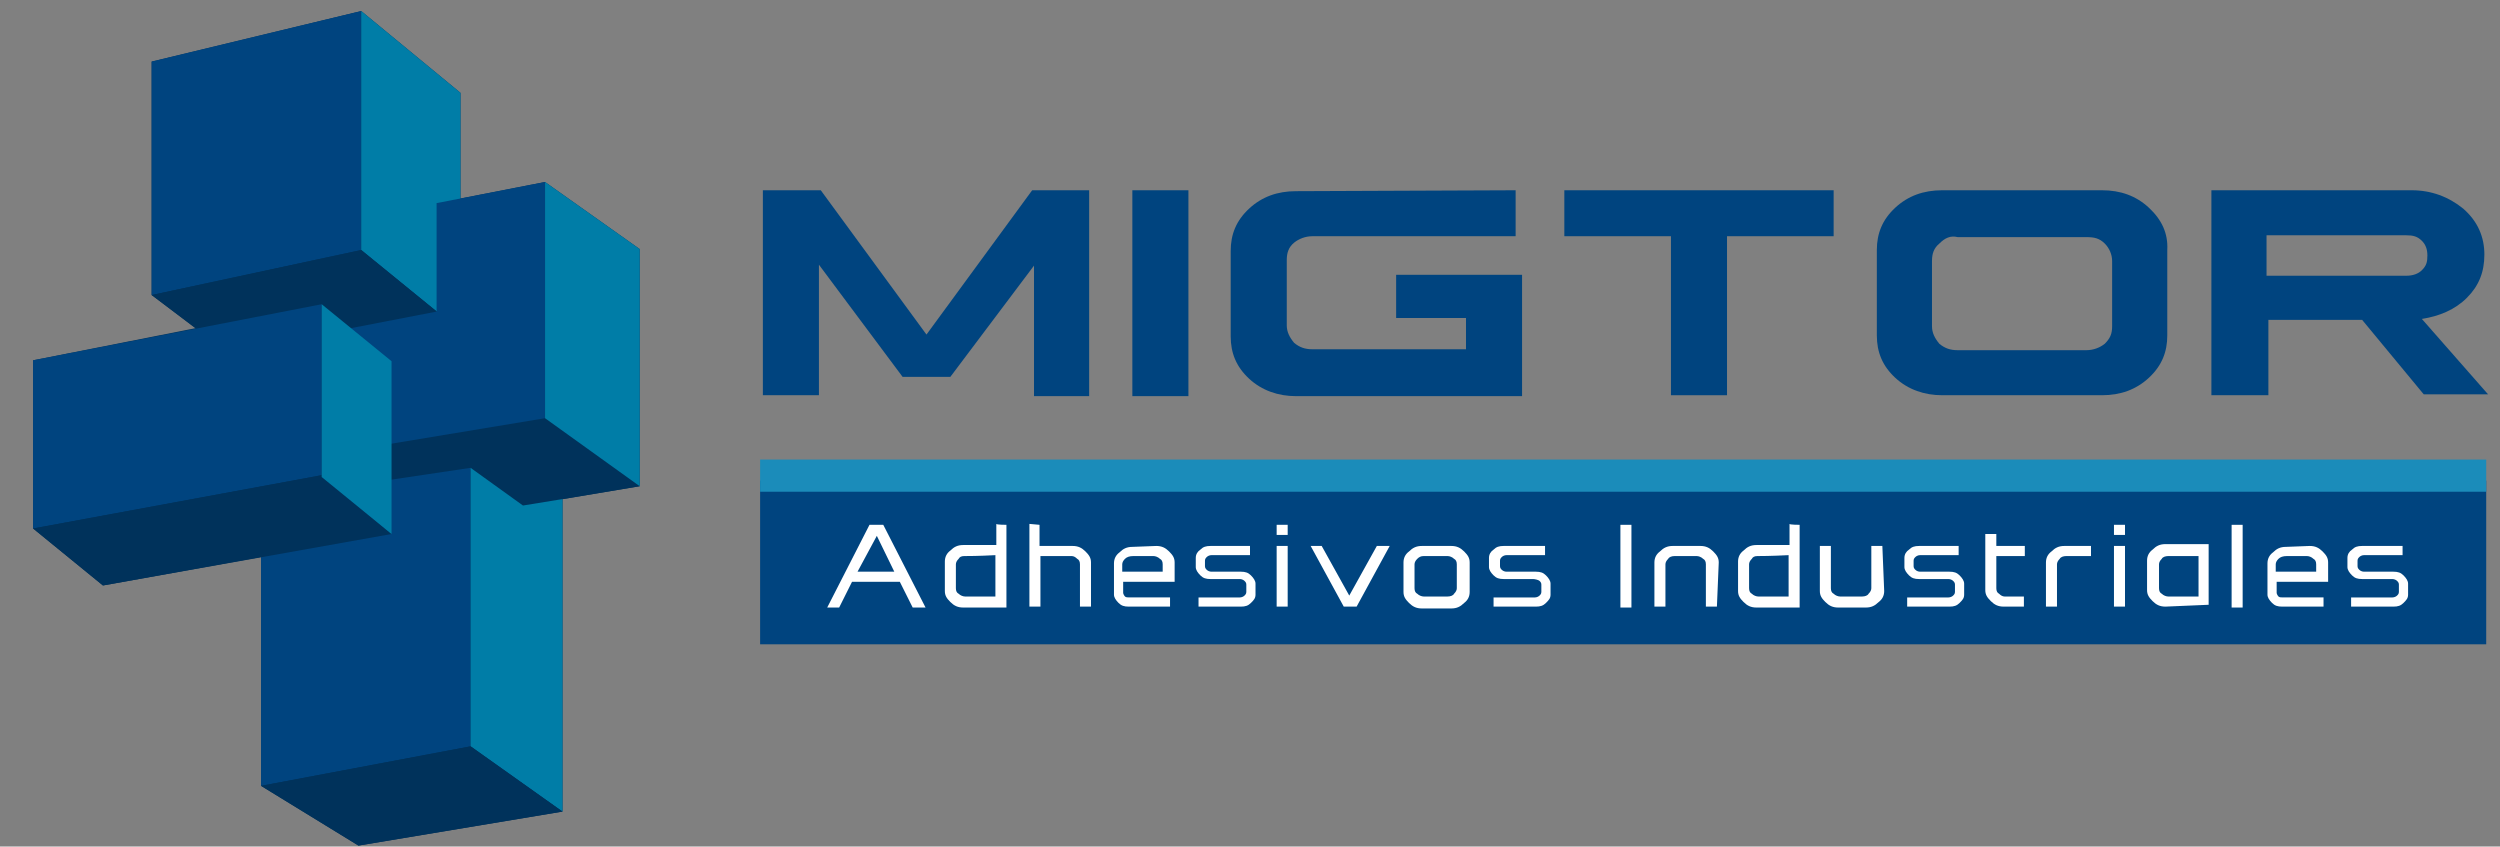 <?xml version="1.0" encoding="utf-8"?>
<!-- Generator: Adobe Illustrator 22.0.1, SVG Export Plug-In . SVG Version: 6.00 Build 0)  -->
<svg version="1.1" id="Capa_1" xmlns="http://www.w3.org/2000/svg" xmlns:xlink="http://www.w3.org/1999/xlink" x="0px" y="0px"
	 viewBox="0 0 272 92.1" style="enable-background:new 0 0 272 92.1;" xml:space="preserve">
<rect x="0" y="0" width="272" height="92.1" fill="#808080" stroke="none"/>
<style type="text/css">
	.st0{fill:#00325B;}
	.st1{fill:#00447F;}
	.st2{fill:#FFFFFF;}
	.st3{fill:#1B8CBA;}
	.st4{fill:#007DA7;}
</style>
<polygon class="st0" points="69.6,27.1 59.3,19.8 50.1,21.6 50.1,10.1 39.3,1.2 16.5,6.7 16.5,32.1 21.3,35.7 3.6,39.2 3.6,57.5 
	11.2,63.7 28.4,60.6 28.4,85.5 39,92 61.2,88.3 61.2,54.3 69.6,52.9 "/>
<rect x="82.7" y="52.3" class="st1" width="187.8" height="17.8"/>
<g>
	<path class="st2" d="M96.1,57.1l4.6,9h-1.4l-1.4-2.8h-5.2l-1.4,2.8H90l4.6-9C94.6,57.1,96.1,57.1,96.1,57.1z M93.3,62.2h4l-1.9-3.9
		L93.3,62.2z"/>
	<path class="st2" d="M109.5,57.1v9h-4.7c-0.6,0-1-0.2-1.4-0.6s-0.6-0.7-0.6-1.2v-3.2c0-0.5,0.2-0.9,0.6-1.2
		c0.4-0.4,0.8-0.6,1.4-0.6h3.6v-2.3C108.4,57.1,109.5,57.1,109.5,57.1z M104.9,60.5c-0.3,0-0.5,0.1-0.6,0.3
		c-0.2,0.2-0.3,0.4-0.3,0.6V64c0,0.3,0.1,0.5,0.3,0.6c0.2,0.2,0.5,0.3,0.7,0.3h3.3v-4.5C106.4,60.5,105.3,60.5,104.9,60.5z"/>
	<path class="st2" d="M113.1,57.1v2.3h3.6c0.6,0,1,0.2,1.4,0.6c0.4,0.4,0.6,0.7,0.6,1.2V66h-1.2v-4.6c0-0.3-0.1-0.5-0.3-0.6
		c-0.2-0.2-0.4-0.3-0.6-0.3c-1.9,0-3,0-3.4,0V66h-1.2v-9L113.1,57.1L113.1,57.1z"/>
	<path class="st2" d="M125.8,59.4c0.6,0,1,0.2,1.4,0.6c0.4,0.4,0.6,0.7,0.6,1.2v2.1h-5.6v1.2c0,0.1,0.1,0.3,0.2,0.4
		c0.1,0.1,0.3,0.1,0.5,0.1h4.4v1h-4.5c-0.5,0-0.8-0.1-1.1-0.4c-0.3-0.3-0.5-0.6-0.5-0.9v-1.3v-2.1c0-0.5,0.2-0.9,0.6-1.2
		c0.4-0.4,0.8-0.6,1.4-0.6L125.8,59.4L125.8,59.4z M122.4,60.8c-0.2,0.2-0.3,0.4-0.3,0.6v0.8h4.4v-0.8c0-0.3-0.1-0.5-0.3-0.6
		c-0.2-0.2-0.5-0.3-0.7-0.3h-2.2C122.9,60.5,122.6,60.6,122.4,60.8z"/>
	<path class="st2" d="M136,59.4v1c-0.8,0-2.2,0-4.2,0c-0.2,0-0.4,0.1-0.5,0.2c-0.1,0.1-0.2,0.2-0.2,0.4v0.6c0,0.2,0.1,0.3,0.2,0.4
		s0.3,0.2,0.5,0.2h3.2c0.5,0,0.8,0.1,1.1,0.4c0.3,0.3,0.5,0.6,0.5,0.9v1.2c0,0.4-0.2,0.6-0.5,0.9c-0.3,0.3-0.6,0.4-1.1,0.4h-4.6v-1
		h4.5c0.2,0,0.4-0.1,0.5-0.2c0.1-0.1,0.2-0.2,0.2-0.4v-0.8c0-0.2-0.1-0.3-0.2-0.4c-0.1-0.1-0.3-0.2-0.5-0.2h-3.2
		c-0.5,0-0.8-0.1-1.1-0.4c-0.3-0.3-0.5-0.6-0.5-0.9v-1c0-0.4,0.2-0.7,0.5-0.9c0.3-0.3,0.6-0.4,1.1-0.4C131.6,59.4,136,59.4,136,59.4
		z"/>
	<path class="st2" d="M140.1,57.1v1.1h-1.2v-1.1C138.9,57.1,140.1,57.1,140.1,57.1z M140.1,59.4V66h-1.2v-6.6H140.1z"/>
	<path class="st2" d="M143.8,59.4l3,5.4l3-5.4h1.4l-3.6,6.6h-1.4l-3.6-6.6H143.8z"/>
	<path class="st2" d="M157.9,59.4c0.6,0,1,0.2,1.4,0.6c0.4,0.4,0.6,0.7,0.6,1.2v3.2c0,0.5-0.2,0.9-0.6,1.2c-0.4,0.4-0.8,0.6-1.4,0.6
		h-3.2c-0.6,0-1-0.2-1.4-0.6c-0.4-0.4-0.6-0.7-0.6-1.2v-3.2c0-0.5,0.2-0.9,0.6-1.2c0.4-0.4,0.8-0.6,1.4-0.6H157.9z M154.2,60.8
		c-0.2,0.2-0.3,0.4-0.3,0.6V64c0,0.3,0.1,0.5,0.3,0.6c0.2,0.2,0.5,0.3,0.7,0.3h2.6c0.3,0,0.6-0.1,0.7-0.3c0.2-0.2,0.3-0.4,0.3-0.6
		v-2.6c0-0.3-0.1-0.5-0.3-0.6c-0.2-0.2-0.5-0.3-0.7-0.3c-0.8,0-1.7,0-2.6,0C154.6,60.5,154.4,60.6,154.2,60.8z"/>
	<path class="st2" d="M168.1,59.4v1c-0.8,0-2.2,0-4.2,0c-0.2,0-0.4,0.1-0.5,0.2s-0.2,0.2-0.2,0.4v0.6c0,0.2,0.1,0.3,0.2,0.4
		c0.1,0.1,0.3,0.2,0.5,0.2h3.2c0.5,0,0.8,0.1,1.1,0.4c0.3,0.3,0.5,0.6,0.5,0.9v1.2c0,0.4-0.2,0.6-0.5,0.9c-0.3,0.3-0.6,0.4-1.1,0.4
		h-4.6v-1h4.5c0.2,0,0.4-0.1,0.5-0.2c0.1-0.1,0.2-0.2,0.2-0.4v-0.8c0-0.2-0.1-0.3-0.2-0.4S167,63,166.8,63h-3.2
		c-0.5,0-0.8-0.1-1.1-0.4c-0.3-0.3-0.5-0.6-0.5-0.9v-1c0-0.4,0.2-0.7,0.5-0.9c0.3-0.3,0.6-0.4,1.1-0.4
		C163.7,59.4,168.1,59.4,168.1,59.4z"/>
	<path class="st2" d="M176.3,57.1h1.2v9h-1.2V57.1z"/>
	<path class="st2" d="M186.8,66h-1.2v-4.6c0-0.3-0.1-0.5-0.3-0.6c-0.2-0.2-0.5-0.3-0.7-0.3h-2.4c-0.3,0-0.6,0.1-0.7,0.3
		c-0.2,0.2-0.3,0.4-0.3,0.6V66h-1.2v-4.8c0-0.5,0.2-0.9,0.6-1.2c0.4-0.4,0.8-0.6,1.4-0.6h3c0.6,0,1,0.2,1.4,0.6
		c0.4,0.4,0.6,0.7,0.6,1.2L186.8,66L186.8,66z"/>
	<path class="st2" d="M195.8,57.1v9h-4.7c-0.6,0-1-0.2-1.4-0.6s-0.6-0.7-0.6-1.2v-3.2c0-0.5,0.2-0.9,0.6-1.2
		c0.4-0.4,0.8-0.6,1.4-0.6h3.6v-2.3C194.7,57.1,195.8,57.1,195.8,57.1z M191.2,60.5c-0.3,0-0.5,0.1-0.6,0.3
		c-0.2,0.2-0.3,0.4-0.3,0.6V64c0,0.3,0.1,0.5,0.3,0.6c0.2,0.2,0.5,0.3,0.7,0.3h3.3v-4.5C192.6,60.5,191.5,60.5,191.2,60.5z"/>
	<path class="st2" d="M205,64.3c0,0.5-0.2,0.9-0.6,1.2c-0.4,0.4-0.8,0.6-1.4,0.6h-3c-0.6,0-1-0.2-1.4-0.6c-0.4-0.4-0.6-0.7-0.6-1.2
		v-4.9h1.2V64c0,0.3,0.1,0.5,0.3,0.6c0.2,0.2,0.5,0.3,0.7,0.3h2.4c0.3,0,0.6-0.1,0.7-0.3c0.2-0.2,0.3-0.4,0.3-0.6v-4.6h1.2L205,64.3
		L205,64.3z"/>
	<path class="st2" d="M213.1,59.4v1c-0.8,0-2.2,0-4.2,0c-0.2,0-0.4,0.1-0.5,0.2s-0.2,0.2-0.2,0.4v0.6c0,0.2,0.1,0.3,0.2,0.4
		c0.1,0.1,0.3,0.2,0.5,0.2h3.2c0.5,0,0.8,0.1,1.1,0.4c0.3,0.3,0.5,0.6,0.5,0.9v1.2c0,0.4-0.2,0.6-0.5,0.9c-0.3,0.3-0.6,0.4-1.1,0.4
		h-4.6v-1h4.5c0.2,0,0.4-0.1,0.5-0.2c0.1-0.1,0.2-0.2,0.2-0.4v-0.8c0-0.2-0.1-0.3-0.2-0.4c-0.1-0.1-0.3-0.2-0.5-0.2h-3.2
		c-0.5,0-0.8-0.1-1.1-0.4c-0.3-0.3-0.5-0.6-0.5-0.9v-1c0-0.4,0.2-0.7,0.5-0.9c0.3-0.3,0.6-0.4,1.1-0.4
		C208.8,59.4,213.1,59.4,213.1,59.4z"/>
	<path class="st2" d="M217.2,58.1v1.3h3.1v1.1h-3.1V64c0,0.3,0.1,0.5,0.3,0.6c0.2,0.2,0.4,0.3,0.6,0.3h2.1v1.1H218
		c-0.6,0-1-0.2-1.4-0.6s-0.6-0.7-0.6-1.2c0-1.9,0-4,0-6.1L217.2,58.1L217.2,58.1z"/>
	<path class="st2" d="M227.5,59.4v1.1h-2.7c-0.3,0-0.6,0.1-0.7,0.3c-0.2,0.2-0.3,0.4-0.3,0.6v4.6h-1.2v-4.8c0-0.5,0.2-0.9,0.6-1.2
		c0.4-0.4,0.8-0.6,1.4-0.6L227.5,59.4L227.5,59.4z"/>
	<path class="st2" d="M231.2,57.1v1.1H230v-1.1C230,57.1,231.2,57.1,231.2,57.1z M231.2,59.4V66H230v-6.6H231.2z"/>
	<path class="st2" d="M235.6,66c-0.6,0-1-0.2-1.4-0.6c-0.4-0.4-0.6-0.7-0.6-1.2v-3.2c0-0.5,0.2-0.9,0.6-1.2c0.4-0.4,0.8-0.6,1.4-0.6
		h4.7v6.6L235.6,66L235.6,66z M239.2,60.5h-3.3c-0.3,0-0.6,0.1-0.7,0.3c-0.2,0.2-0.3,0.4-0.3,0.6V64c0,0.3,0.1,0.5,0.3,0.6
		c0.2,0.2,0.5,0.3,0.7,0.3h3.3V60.5z"/>
	<path class="st2" d="M242.8,57.1h1.2v9h-1.2V57.1z"/>
	<path class="st2" d="M251.3,59.4c0.6,0,1,0.2,1.4,0.6c0.4,0.4,0.6,0.7,0.6,1.2v2.1h-5.6v1.2c0,0.1,0.1,0.3,0.2,0.4
		c0.1,0.1,0.3,0.1,0.5,0.1h4.4v1h-4.5c-0.5,0-0.8-0.1-1.1-0.4c-0.3-0.3-0.5-0.6-0.5-0.9v-1.3v-2.1c0-0.5,0.2-0.9,0.6-1.2
		c0.4-0.4,0.8-0.6,1.4-0.6L251.3,59.4L251.3,59.4z M247.9,60.8c-0.2,0.2-0.3,0.4-0.3,0.6v0.8h4.4v-0.8c0-0.3-0.1-0.5-0.3-0.6
		c-0.2-0.2-0.5-0.3-0.7-0.3h-2.2C248.4,60.5,248.1,60.6,247.9,60.8z"/>
	<path class="st2" d="M261.4,59.4v1c-0.8,0-2.2,0-4.2,0c-0.2,0-0.4,0.1-0.5,0.2c-0.1,0.1-0.2,0.2-0.2,0.4v0.6c0,0.2,0.1,0.3,0.2,0.4
		c0.1,0.1,0.3,0.2,0.5,0.2h3.2c0.5,0,0.8,0.1,1.1,0.4c0.3,0.3,0.5,0.6,0.5,0.9v1.2c0,0.4-0.2,0.6-0.5,0.9c-0.3,0.3-0.6,0.4-1.1,0.4
		h-4.6v-1h4.5c0.2,0,0.4-0.1,0.5-0.2c0.1-0.1,0.2-0.2,0.2-0.4v-0.8c0-0.2-0.1-0.3-0.2-0.4c-0.1-0.1-0.3-0.2-0.5-0.2H257
		c-0.5,0-0.8-0.1-1.1-0.4c-0.3-0.3-0.5-0.6-0.5-0.9v-1c0-0.4,0.2-0.7,0.5-0.9c0.3-0.3,0.6-0.4,1.1-0.4
		C257,59.4,261.4,59.4,261.4,59.4z"/>
</g>
<g>
	<path class="st1" d="M118.5,20.7v22.4h-6V28.9L103.4,41h-5.2l-9.1-12.2v14.2H83V20.7h6.3l11.5,15.7l11.5-15.7H118.5z"/>
	<path class="st1" d="M129.3,20.7v22.4h-6.1V20.7H129.3z"/>
	<path class="st1" d="M164.9,20.7v5h-22.1c-0.8,0-1.5,0.3-2,0.7c-0.6,0.5-0.8,1.1-0.8,1.9v7.1c0,0.7,0.3,1.3,0.8,1.9
		c0.6,0.5,1.2,0.7,2,0.7h16.7v-3.4h-7.6v-4.7h13.7v13.2h-24.6c-1.9,0-3.7-0.6-5.1-1.9c-1.4-1.3-2-2.8-2-4.6v-9.3
		c0-1.8,0.6-3.3,2-4.6c1.4-1.3,3.1-1.9,5.1-1.9L164.9,20.7L164.9,20.7z"/>
	<path class="st1" d="M199.5,20.7v5h-11.6v17.3h-6.1V25.7h-11.6v-5H199.5z"/>
	<path class="st1" d="M228.7,20.7c2,0,3.7,0.6,5.1,1.9c1.4,1.3,2.1,2.8,2,4.6v9.3c0,1.8-0.6,3.3-2,4.6c-1.4,1.3-3.1,1.9-5.1,1.9
		h-17.4c-1.9,0-3.7-0.6-5.1-1.9c-1.4-1.3-2-2.8-2-4.6v-9.3c0-1.8,0.6-3.3,2-4.6c1.4-1.3,3.1-1.9,5.1-1.9H228.7z M211,26.5
		c-0.6,0.5-0.8,1.1-0.8,1.9v7.1c0,0.7,0.3,1.3,0.8,1.9c0.6,0.5,1.2,0.7,2,0.7H227c0.8,0,1.5-0.3,2-0.7c0.6-0.6,0.8-1.1,0.8-1.9v-7.1
		c0-0.7-0.3-1.4-0.8-1.9c-0.6-0.6-1.2-0.7-2-0.7H213C212.2,25.6,211.6,25.9,211,26.5z"/>
	<path class="st1" d="M262.4,20.7c2.1,0,4,0.7,5.6,2c1.6,1.4,2.3,3.1,2.3,5c0,1.9-0.6,3.4-1.9,4.7c-1.3,1.3-3,2-4.9,2.3l7.2,8.2h-7
		l-6.7-8.1h-10.2v8.2h-6.2V20.7H262.4z M246.6,30h15.2c0.7,0,1.3-0.2,1.7-0.6c0.5-0.5,0.6-0.9,0.6-1.6s-0.2-1.2-0.6-1.6
		c-0.5-0.5-1-0.6-1.7-0.6h-15.2V30z"/>
</g>
<polygon class="st3" points="82.7,53.5 270.5,53.5 270.5,50 82.7,50 "/>
<polygon class="st0" points="69.6,52.9 59.3,45.5 38.2,49 47,56.7 "/>
<polygon class="st1" points="51.2,50.9 28.4,54.3 28.4,85.5 51.2,81.2 "/>
<polygon class="st4" points="51.2,81.2 61.2,88.3 61.2,54.3 56.9,55 51.2,50.9 "/>
<polygon class="st1" points="39.3,27.2 16.5,32.1 16.5,6.7 39.3,1.2 "/>
<polygon class="st4" points="50.1,36 39.3,27.2 39.3,1.2 50.1,10.1 "/>
<polygon class="st0" points="27.3,40.3 16.5,32.1 39.3,27.2 50.1,36 "/>
<polygon class="st1" points="35,51.7 3.6,57.5 3.6,39.2 35,33.1 "/>
<polygon class="st0" points="42.6,58.1 35,51.7 3.6,57.5 11.2,63.7 "/>
<polygon class="st4" points="69.6,27.1 59.3,19.8 59.3,45.5 69.6,52.9 "/>
<polygon class="st1" points="47.5,33.9 47.5,22.1 59.3,19.8 59.3,45.5 38.2,49 38.2,35.7 "/>
<polygon class="st4" points="42.6,58.1 35,51.9 35,33.1 42.6,39.3 "/>
<polygon class="st0" points="39,92 61.2,88.3 51.2,81.2 28.4,85.5 "/>
</svg>
